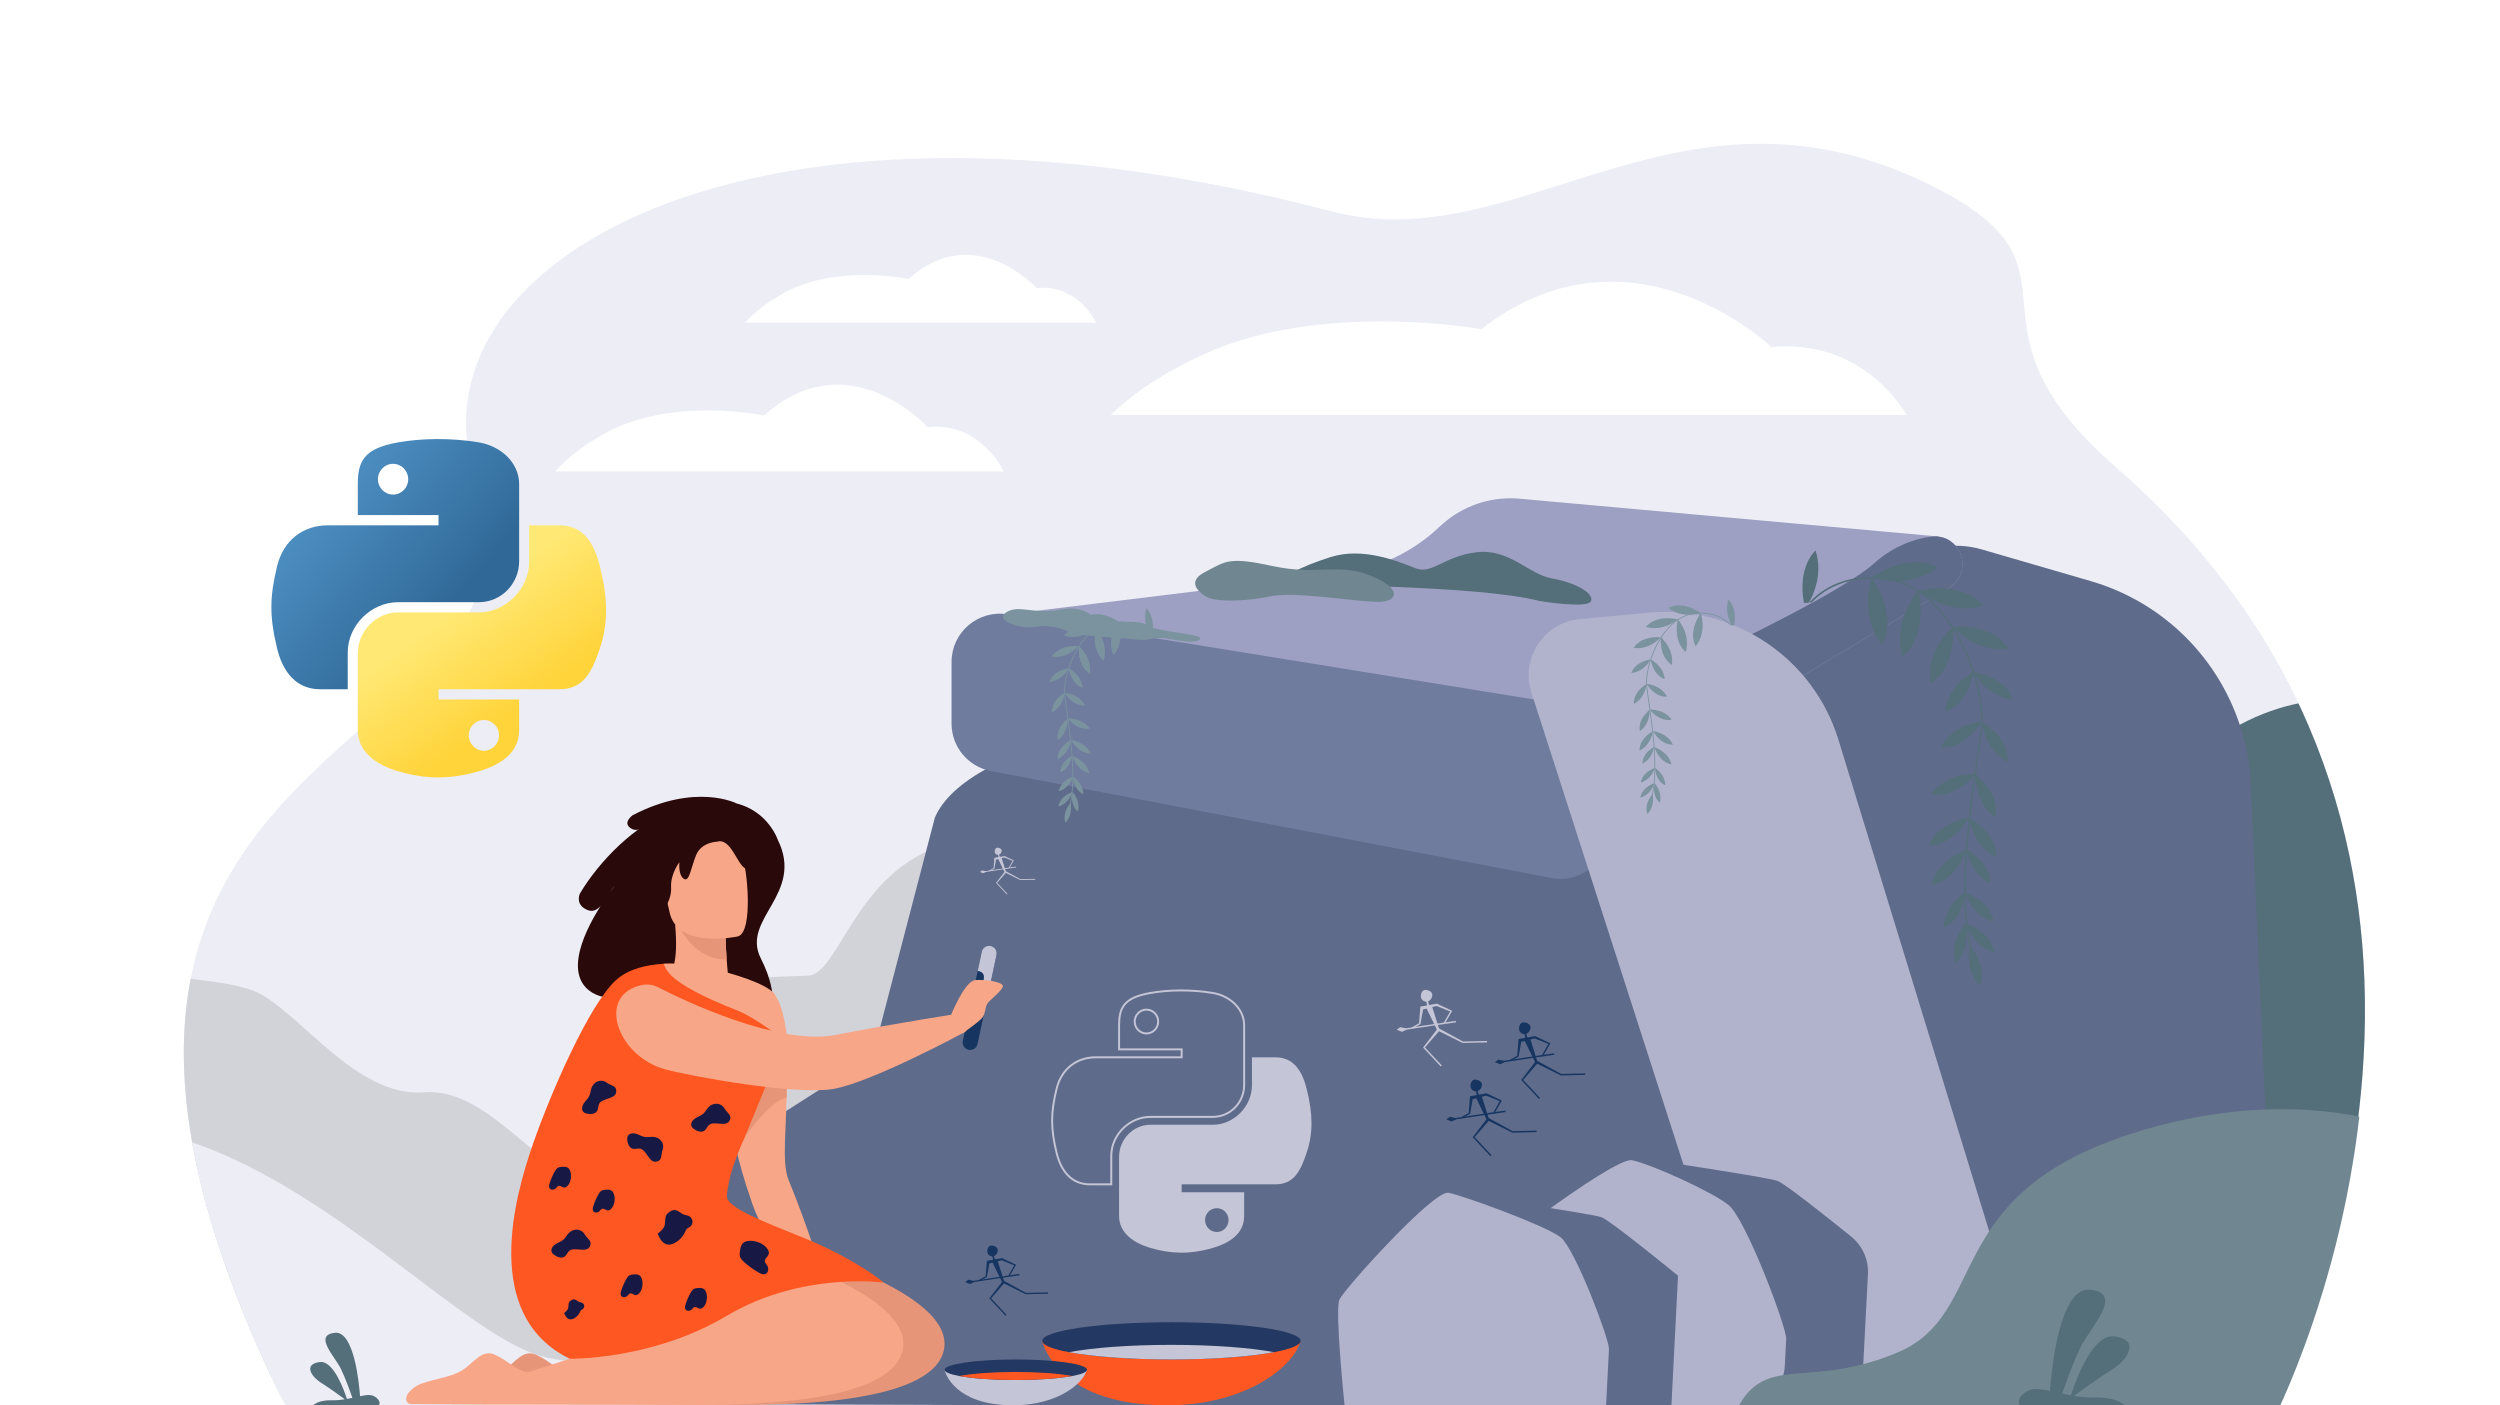 <?xml version="1.0" encoding="UTF-8"?>
<svg id="Layer_1" xmlns="http://www.w3.org/2000/svg" xmlns:xlink="http://www.w3.org/1999/xlink" version="1.1" viewBox="0 0 1071 602">
  <!-- Generator: Adobe Illustrator 29.8.3, SVG Export Plug-In . SVG Version: 2.1.1 Build 3)  -->
  <defs>
    <style>
      .st0 {
        fill: #708791;
      }

      .st1 {
        fill: #e69578;
      }

      .st2 {
        fill: url(#linear-gradient1);
      }

      .st3 {
        fill: #c4c5d7;
      }

      .st4 {
        fill: #171944;
      }

      .st5 {
        fill: #f8a688;
      }

      .st6 {
        fill: #b1b3cc;
      }

      .st7 {
        fill: none;
        stroke: #c4c5d7;
        stroke-miterlimit: 10;
        stroke-width: .839px;
      }

      .st8 {
        fill: #d2d2d9;
      }

      .st9 {
        fill: #ecedf5;
      }

      .st10 {
        fill: url(#linear-gradient);
      }

      .st11 {
        fill: #ff5722;
      }

      .st12 {
        fill: #290909;
      }

      .st13 {
        fill: #5f6b8a;
      }

      .st14 {
        fill: #fff;
      }

      .st15 {
        fill: #6f7c9e;
      }

      .st16 {
        fill: #9da0c2;
      }

      .st17 {
        fill: #546e7a;
      }

      .st18 {
        fill: #7a939e;
      }

      .st19 {
        fill: #163560;
      }

      .st20 {
        fill: #233862;
      }
    </style>
    <linearGradient id="linear-gradient" x1="341.384" y1="182.586" x2="481.992" y2="61.612" gradientTransform="translate(-79.298 295.926) scale(.563 -.568)" gradientUnits="userSpaceOnUse">
      <stop offset="0" stop-color="#5a9fd4"/>
      <stop offset="1" stop-color="#306998"/>
    </linearGradient>
    <linearGradient id="linear-gradient1" x1="536.352" y1="-11.607" x2="486.141" y2="59.433" gradientTransform="translate(-79.298 295.926) scale(.563 -.568)" gradientUnits="userSpaceOnUse">
      <stop offset="0" stop-color="#ffd43b"/>
      <stop offset="1" stop-color="#ffe873"/>
    </linearGradient>
  </defs>
  <rect class="st14" x="-33.168" y="-23.57" width="1124.998" height="664.999"/>
  <g>
    <path class="st9" d="M1012.027,461.247c-.359,4.592-.796,9.111-1.301,13.561-.214,1.879-.441,3.744-.676,5.593-1.802,14.062-4.267,27.349-7.069,39.623-.218.958-.441,1.908-.663,2.854-9.231,39.212-21.709,67.669-26.271,77.417v.009c-.274.582-.518,1.091-.732,1.536,0,.004-.004.008-.004.013-.034.068-.064.132-.099.197-.586,1.228-.911,1.883-.928,1.926,0,.107-.082.317-.082.317l-.077.21c-.153.557-86.579.92-204.312,1.16-75.254.152-163.949-2.55-250.426-2.484-188.455.145-368.824,2.931-393.853,2.934-.064-.188-.907-1.143-2.161-2.936-1.267-1.815-2.957-4.493-4.682-8.096-.894-1.874-1.776-3.736-2.636-5.58-18.072-38.715-28.718-71.709-33.751-100.141-4.81-27.161-4.493-50.162-.629-70.01,21.611-111.006,154.244-123.386,122.333-213.719-31.645-89.575,111.545-181.889,366.525-115.063,79.733,20.896,147.684-62.812,253.414-12.727,78.234,37.064,8.725,58.066,82.934,122.701,21.936,19.103,39.703,39.177,53.966,59.731.107.15.214.304.317.454,9.243,13.373,17.011,26.956,23.481,40.598.214.445.419.885.629,1.331.038.077.077.162.116.239,19.672,42.139,27.109,84.923,27.721,124.507.18,11.589-.226,22.907-1.082,33.845Z"/>
    <path class="st8" d="M500.073,367.042l-2.246,161.078-.638,45.537-381.135,15.842c-18.072-38.715-28.718-71.709-33.751-100.141-4.81-27.161-4.493-50.162-.629-70.01,11.554,1.258,21.718,2.953,27.251,5.246,18.611,7.702,43.491,45.84,72.796,43.375,29.305-2.469,53.637,41.72,66.796,31.41,13.154-10.309,20.37-53.325,35.95-67.477,15.578-14.156,48.481-13.244,61.773-13.933,13.287-.689,20.528-45.151,58.357-55.892,61.935-17.579,95.477,4.964,95.477,4.964Z"/>
    <path class="st9" d="M1012.027,461.247c-.359,4.592-.796,9.111-1.301,13.561-.214,1.879-.441,3.744-.676,5.593-1.802,14.062-4.267,27.349-7.069,39.623-.218.958-.441,1.908-.663,2.854-9.231,39.212-21.709,67.669-26.271,77.417v.009c-.274.582-.518,1.091-.732,1.536-4.566.072-10.981.141-19.051.21-36.85.295-108.16.513-195.189.676-6.025.013-12.123.021-18.294.03-206.97.364-491.717.411-619.408.419-1.267-1.815-2.957-4.493-4.682-8.096-.894-1.874-1.776-3.736-2.636-5.58-18.072-38.715-28.718-71.709-33.751-100.141,63.385,21.769,117.879,83.623,150.568,91.877,45.31,11.447,68.889-29.973,114.982-54.728,46.097-24.752,58.897,1.506,134.906,3.047,4.382.09,9.432-.407,15.068-1.434,56.132-10.18,170.266-72.573,259.315-129.223,57.078-36.314,103.851-70.271,118.439-86.606,17.528-19.625,39.408-32.92,58.361-41.638,10.193-4.69,19.535-8.058,26.904-10.382.107.15.214.304.317.454,9.243,13.373,17.011,26.956,23.481,40.598.214.445.419.885.629,1.331.038.077.077.162.116.239,19.672,42.139,27.109,84.923,27.721,124.507.18,11.589-.226,22.907-1.082,33.845Z"/>
    <path class="st17" d="M1012.027,461.247c-.359,4.592-.796,9.111-1.301,13.561-.214,1.879-.441,3.744-.676,5.593-1.802,14.062-4.267,27.349-7.069,39.623h-89.789s-2.439-14.85-4.412-36.456c-4.245-46.64-6.299-124.76,23.142-152.85,9.547-9.106,18.864-15.624,27.58-20.249,9.188-4.874,17.709-7.647,25.142-9.145.214.445.419.885.629,1.331.038.077.077.162.116.239,19.672,42.139,27.109,84.923,27.721,124.507.18,11.589-.226,22.907-1.082,33.845Z"/>
    <path class="st14" d="M816.845,177.799h-341.033c6.042-6.017,18.376-16.21,40.037-26.091,50.518-23.049,118.734-10.694,118.734-10.694,64.173-49.854,124.354,7.669,124.354,7.669,36.117-3.342,53.928,22.432,57.908,29.117Z"/>
    <path class="st14" d="M429.997,201.944h-192.074c3.398-3.911,10.343-10.553,22.565-16.993,28.449-14.991,66.861-6.959,66.861-6.959,36.139-32.429,70.027,4.99,70.027,4.99,20.378-2.178,30.405,14.648,32.621,18.962Z"/>
    <path class="st14" d="M469.64,138.276h-150.46c2.662-3.064,8.102-8.267,17.676-13.312,22.285-11.743,52.375-5.451,52.375-5.451,28.309-25.403,54.855,3.909,54.855,3.909,15.963-1.706,23.817,11.475,25.554,14.853Z"/>
    <path class="st13" d="M400.504,350.229l-26.625,102.014-64.531,41.248-36.292,107.951,510.915,1.735-19.979-271.138c6.281-13.144-29.965-26.805-74.43-28.054l-85.077-2.39c-105.405-2.961-190.557,17.341-203.981,48.634Z"/>
    <path class="st13" d="M976.123,602.05h-154.309l-8.409-26.412-56.265-176.741-29.459-92.536,86.109-64.563c10.078-7.557,23.126-9.937,35.224-6.419l46.666,13.57c14.614,4.25,27.615,11.794,38.262,21.705,11.661,10.848,20.502,24.529,25.56,39.815,2.705,8.161,4.327,16.779,4.725,25.668l6.068,135.612,2.157,48.275,3.595,80.271v.009l.068,1.532.009.214Z"/>
    <path class="st16" d="M431.62,263.174l205.811,56.532,105.171-12.399,20.331-12.201,71.945-43.164c9.112-5.471,6.929-18.706-2.408-21.639-.835-.265-1.724-.447-2.669-.53l-178.737-16.125c-1.326-.119-2.647-.181-3.968-.181-11.219,0-22.072,4.295-30.283,12.09-11.741,11.14-26.743,18.215-42.807,20.181l-142.387,17.437Z"/>
    <path class="st15" d="M660.416,300.19l-228.797-37.017c-12.57-2.034-23.971,7.672-23.971,20.405v26.41c0,9.922,7.049,18.443,16.795,20.304l240.141,45.832c15.419,2.943,28.363-11.698,23.55-26.64l-11.344-35.226c-2.381-7.394-8.706-12.828-16.374-14.069Z"/>
    <path class="st13" d="M738.183,277.699l24.75,17.406,71.945-43.164c9.112-5.471,6.929-18.706-2.408-21.639l-2.669-.53s-13.845-.239-27.101,11.692-64.516,36.235-64.516,36.235Z"/>
    <path class="st6" d="M787.592,316.931l77.66,253.225c4.77,15.552-6.862,31.286-23.129,31.286h-70.299c-10.504,0-19.808-6.778-23.028-16.776l-92.735-287.957c-4.747-14.74,5.384-30.083,20.805-31.507l29.504-2.724c36.553-3.375,70.46,19.357,81.223,54.452Z"/>
    <path class="st13" d="M798.17,585.352l2.058-39.511c.322-6.196-2.33-12.159-7.155-16.058-10.416-8.415-28.138-22.519-31.549-23.857-3.059-1.2-33.049-5.862-55.092-9.187-12.153-1.833-22.905,7.975-22.209,20.246l2.039,35.898c.152,2.667.853,5.273,2.061,7.656l16.235,32.03c3.27,6.45,9.86,10.541,17.092,10.608l57.004.531c10.372.096,18.978-7.998,19.517-18.356Z"/>
    <path class="st6" d="M646.934,602.875c-10.034-.058-18.351-7.766-19.185-17.765-1.23-14.745-2.47-33.861-.968-37.114,2.501-5.416,64.648-52.474,72.333-50.966,7.686,1.509,33.899,13.236,41.354,19.17,7.456,5.934,24.995,52.555,24.742,57.419l-.598,11.473c-.538,10.332-9.103,18.416-19.45,18.356l-98.228-.573Z"/>
    <path class="st13" d="M715.99,603.118l2.873-56.591s-28.651-23.455-32.731-25.049c-4.081-1.594-65.595-10.498-65.595-10.498l3.084,53.105,19.55,38.45,72.819.584Z"/>
    <path class="st6" d="M576.047,602.373s-4.303-41.155-2.224-45.673c2.079-4.519,40.304-46.972,46.715-45.721,6.411,1.25,41.826,14.147,48.049,19.087,6.223,4.941,20.898,43.796,20.692,47.852-.206,4.056-1.268,24.964-1.268,24.964l-111.963-.509Z"/>
    <path class="st0" d="M1010.726,478.364c-.214,1.879-.441,3.744-.676,5.593-1.802,14.062-4.267,27.349-7.069,39.623-.218.958-.441,1.908-.663,2.854-9.231,39.212-21.709,67.669-26.271,77.417v.009l.118,2.45c-.256.005-.575-.909-.854-.901-3.483.068-8.683.132-15.431.197-36.165.33-116.886.556-217.104.714,0-.004.004-.004.004-.008,12.791-27.978,29.775-10.262,69.676-26.716.321-.133.638-.265.95-.402,38.501-16.792,18.346-65.457,95.374-92.07,1.245-.428,2.52-.856,3.821-1.275,21.453-6.924,40.803-9.911,57.694-10.544,15.705-.59,29.284.851,40.431,3.06Z"/>
    <g>
      <path class="st18" d="M705.217,293.09c.007.095.014.188.02.28.011.135.024.275.037.42v.002c.178,1.88.551,4.478.975,7.451.131.921.269,1.878.406,2.869.029.197.056.393.085.592v.004c.375,2.705.764,5.633,1.097,8.667.031.282.062.564.091.846v.002c.204,1.914.384,3.863.524,5.826.014.171.024.342.036.513v.002c.195,2.846.304,5.706.28,8.497,0,.171-.002.342-.004.513-.029,2.076-.133,4.11-.335,6.065-.035.347-.074.693-.116,1.033,0,.002,0,.004-.002.006-.16,1.337-.371,2.636-.637,3.879-.095.457-.2.908-.313,1.352l.342.087c.109-.428.211-.864.304-1.305-.002-.002,0-.002,0-.002.249-1.154.449-2.355.608-3.59,0-.002,0-.006.002-.011.06-.471.115-.948.165-1.43v-.006c.186-1.816.291-3.699.328-5.617q-.002-.002,0-.004c.004-.315.009-.631.011-.948.025-2.858-.088-5.788-.291-8.701v-.002c-.004-.082-.011-.164-.018-.246-.162-2.307-.382-4.6-.629-6.834v-.002c-.002-.033-.006-.067-.011-.099-.342-3.093-.74-6.068-1.121-8.808-.018-.126-.036-.251-.051-.373-.138-.974-.273-1.916-.402-2.821-.458-3.2-.85-5.959-1.008-7.853-.002-.027-.004-.053-.006-.08-.007-.091-.014-.186-.018-.284-.131-2.491.413-6.157,1.663-10.087v-.002c.033-.104.069-.209.102-.313.97-2.966,2.34-6.07,4.125-8.921.095-.153.191-.304.288-.455.813-1.254,1.708-2.455,2.685-3.568,1.341-1.527,2.755-2.802,4.236-3.818.111-.078.222-.151.333-.225.193-.126.386-.249.582-.366,1.368-.828,2.784-1.445,4.256-1.847,0,0,.002.002.004,0,1.126-.306,2.282-.488,3.466-.544.205-.009.406-.015.606-.019.186-.004.371-.007.553-.007.066,0,.133,0,.2.002h.002c6.079.047,10.066,2.406,12.626,5.028.178.016.355.029.535.043-2.642-2.84-6.878-5.464-13.494-5.424-.002-.002-.002,0-.002,0-.34,0-.688.009-1.041.025-1.579.073-3.109.366-4.587.881-1.254.433-2.472,1.023-3.646,1.772-.098.058-.193.122-.289.185-.004.002-.006.004-.009.007-.009.004-.018.011-.025.015q-.002,0-.002.002c-.522.344-1.037.724-1.543,1.132-.002.002-.005.004-.007.007-1.041.841-2.049,1.816-3.019,2.92-.984,1.118-1.883,2.326-2.7,3.588-.007.009-.011.018-.018.027,0,0,0,.002-.002.002-1.951,3.017-3.435,6.343-4.465,9.514-.06.188-.12.375-.178.561-1.214,3.912-1.732,7.539-1.585,10Z"/>
      <path class="st18" d="M708.119,313.189s6.001.588,8.56,5.824c0,0-4.736.647-8.56-5.824Z"/>
      <path class="st18" d="M708.726,320.106s5.791,1.679,7.346,7.296c0,0-4.774-.233-7.346-7.296Z"/>
      <path class="st18" d="M708.967,328.982s4.359,2.567,4.456,7.456c0,0-3.833-1.18-4.456-7.456Z"/>
      <path class="st18" d="M708.804,335.507s3.509,3.644,2.29,8.379c0,0-3.375-2.167-2.29-8.379Z"/>
      <path class="st18" d="M707.915,340.251s1.276,4.895-2.105,8.427c0,0-1.882-3.541,2.105-8.427Z"/>
      <path class="st18" d="M708.765,335.507s-1.344,4.877-6.039,6.244c0,0,.142-4.008,6.039-6.244Z"/>
      <path class="st18" d="M708.967,328.982s-1.344,4.877-6.039,6.244c0,0,.142-4.008,6.039-6.244Z"/>
      <path class="st18" d="M708.589,319.969s-.529,5.03-4.936,7.147c0,0-.515-3.977,4.936-7.147Z"/>
      <path class="st18" d="M708.119,313.208s-.614,5.842-5.732,8.299c0,0-.598-4.618,5.732-8.299Z"/>
      <path class="st18" d="M706.733,304.025s6.012-.457,9.437,4.258c0,0-4.553,1.456-9.437-4.258Z"/>
      <path class="st18" d="M706.737,304.043s.404,5.86-4.212,9.165c0,0-1.387-4.445,4.212-9.165Z"/>
      <path class="st18" d="M705.384,292.962s6.019.344,8.789,5.472c0,0-4.705.839-8.789-5.472Z"/>
      <path class="st18" d="M705.385,292.981s-.376,5.862-5.391,8.524c0,0-.785-4.59,5.391-8.524Z"/>
      <path class="st18" d="M707.149,282.479s5.429,2.624,6.023,8.422c0,0-4.668-1.028-6.023-8.422Z"/>
      <path class="st18" d="M707.143,282.497s-2.593,5.271-8.245,5.81c0,0,1.033-4.54,8.245-5.81Z"/>
      <g>
        <path class="st18" d="M711.484,272.968s5.751,4.738,4.769,11.873c0,0-5.305-2.6-4.769-11.873Z"/>
        <path class="st18" d="M711.471,272.987s-4.655,5.571-11.599,4.565c0,0,2.568-5.15,11.599-4.565Z"/>
      </g>
      <g>
        <path class="st18" d="M718.762,265.31s5.648,6.187,3.42,13.973c0,0-5.491-3.736-3.42-13.973Z"/>
        <path class="st18" d="M718.745,265.329s-6.067,5.46-13.636,3.238c0,0,3.677-5.324,13.636-3.238Z"/>
      </g>
      <g>
        <path class="st18" d="M728.597,262.604s2.88,7.867-2.133,14.226c0,0-3.664-5.539,2.133-14.226Z"/>
        <path class="st18" d="M728.574,262.615s-7.683,2.752-13.845-2.175c0,0,5.421-3.532,13.845,2.175Z"/>
      </g>
      <path class="st18" d="M741.852,267.88c.353.029.706.056,1.063.082,1.43-7.813-2.453-11.063-2.453-11.063-1.505,4.682.255,8.929,1.39,10.981Z"/>
    </g>
    <g>
      <path class="st17" d="M849.405,309.377c-.014.194-.027.383-.041.568-.023.275-.05.559-.077.852v.005c-.361,3.821-1.119,9.098-1.98,15.138-.266,1.872-.546,3.816-.825,5.827-.059.401-.113.798-.171,1.205v.009c-.762,5.494-1.552,11.444-2.229,17.61-.063.573-.126,1.146-.184,1.718v.004c-.415,3.888-.781,7.848-1.065,11.836-.027.348-.05.695-.072,1.042v.005c-.397,5.782-.618,11.592-.568,17.262,0,.348.004.695.009,1.042.058,4.217.27,8.349.681,12.323.072.703.149,1.408.235,2.098,0,.004,0,.009.004.013.324,2.716.753,5.354,1.295,7.88.194.93.406,1.845.636,2.747l-.695.176c-.221-.871-.428-1.755-.618-2.652.005-.004,0-.004,0-.004-.505-2.345-.911-4.786-1.236-7.294,0-.004,0-.014-.005-.023-.122-.956-.234-1.926-.333-2.905v-.014c-.379-3.689-.591-7.514-.668-11.412q.005-.004,0-.009c-.009-.641-.018-1.281-.022-1.926-.05-5.805.18-11.759.59-17.677v-.004c.009-.167.023-.334.036-.501.329-4.687.776-9.346,1.276-13.884v-.004c.005-.068.014-.135.023-.203.695-6.283,1.502-12.327,2.278-17.894.036-.257.072-.51.104-.757.28-1.98.555-3.893.817-5.734.929-6.499,1.728-12.106,2.048-15.954.004-.054.009-.108.014-.162.014-.185.027-.379.036-.577.266-5.061-.839-12.508-3.378-20.492v-.005c-.068-.212-.14-.424-.208-.636-1.971-6.026-4.754-12.332-8.381-18.124-.194-.311-.388-.618-.586-.925-1.651-2.548-3.468-4.988-5.453-7.248-2.724-3.103-5.598-5.692-8.606-7.758-.226-.158-.451-.307-.677-.456-.392-.256-.784-.505-1.182-.744-2.778-1.683-5.656-2.937-8.647-3.753,0,0-.004.005-.009,0-2.287-.622-4.637-.992-7.041-1.105-.415-.018-.826-.032-1.232-.041-.379-.009-.753-.013-1.123-.013-.136,0-.271,0-.406.004h-.004c-12.35.095-20.451,4.889-25.652,10.217-.361.032-.722.059-1.087.086,5.367-5.769,13.974-11.1,27.416-11.019.004-.005.004,0,.004,0,.69,0,1.398.017,2.116.049,3.206.149,6.314.745,9.318,1.791,2.549.879,5.021,2.079,7.407,3.6.199.117.392.248.586.375.009.004.014.009.018.013.018.01.036.023.05.032q.004,0,.004.005c1.06.699,2.107,1.47,3.135,2.3.004.004.009.009.014.014,2.115,1.709,4.163,3.69,6.134,5.932,1.998,2.273,3.825,4.727,5.485,7.289.014.018.022.036.036.054,0,0,0,.004.004.004,3.965,6.13,6.978,12.887,9.071,19.328.122.383.243.762.36,1.141,2.468,7.948,3.518,15.318,3.221,20.316Z"/>
      <path class="st17" d="M843.509,350.211s-12.191,1.195-17.39,11.832c0,0,9.621,1.315,17.39-11.832Z"/>
      <path class="st17" d="M842.276,364.264s-11.765,3.412-14.924,14.823c0,0,9.699-.473,14.924-14.823Z"/>
      <path class="st17" d="M841.785,382.298s-8.855,5.215-9.054,15.147c0,0,7.786-2.398,9.054-15.147Z"/>
      <path class="st17" d="M842.117,395.553s-7.128,7.403-4.652,17.022c0,0,6.856-4.402,4.652-17.022Z"/>
      <path class="st17" d="M843.923,405.192s-2.593,9.945,4.275,17.121c0,0,3.824-7.194-4.275-17.121Z"/>
      <path class="st17" d="M842.197,395.553s2.731,9.908,12.268,12.684c0,0-.289-8.142-12.268-12.684Z"/>
      <path class="st17" d="M841.785,382.298s2.731,9.907,12.269,12.685c0,0-.289-8.142-12.269-12.685Z"/>
      <path class="st17" d="M842.554,363.984s1.074,10.221,10.029,14.52c0,0,1.047-8.079-10.029-14.52Z"/>
      <path class="st17" d="M843.509,350.249s1.247,11.869,11.645,16.861c0,0,1.216-9.382-11.645-16.861Z"/>
      <path class="st17" d="M846.324,331.592s-12.214-.928-19.173,8.651c0,0,9.25,2.957,19.173-8.651Z"/>
      <path class="st17" d="M846.318,331.629s-.822,11.906,8.558,18.619c0,0,2.818-9.031-8.558-18.619Z"/>
      <path class="st17" d="M849.065,309.116s-12.23.7-17.856,11.118c0,0,9.56,1.704,17.856-11.118Z"/>
      <path class="st17" d="M849.063,309.154s.765,11.909,10.952,17.32c0,0,1.595-9.325-10.952-17.32Z"/>
      <path class="st17" d="M845.479,287.819s-11.029,5.331-12.236,17.109c0,0,9.484-2.088,12.236-17.109Z"/>
      <path class="st17" d="M845.492,287.855s5.268,10.708,16.75,11.803c0,0-2.099-9.225-16.75-11.803Z"/>
      <g>
        <path class="st17" d="M836.672,268.496s-11.684,9.626-9.689,24.122c0,0,10.777-5.28,9.689-24.122Z"/>
        <path class="st17" d="M836.698,268.535s9.457,11.317,23.565,9.275c0,0-5.217-10.463-23.565-9.275Z"/>
      </g>
      <g>
        <path class="st17" d="M821.886,252.936s-11.475,12.571-6.95,28.388c0,0,11.156-7.59,6.95-28.388Z"/>
        <path class="st17" d="M821.921,252.976s12.324,11.093,27.702,6.578c0,0-7.47-10.816-27.702-6.578Z"/>
      </g>
      <g>
        <path class="st17" d="M801.904,247.438s-5.851,15.983,4.333,28.903c0,0,7.445-11.253-4.333-28.903Z"/>
        <path class="st17" d="M801.952,247.462s15.61,5.592,28.128-4.417c0,0-11.014-7.176-28.128,4.417Z"/>
      </g>
      <path class="st17" d="M774.975,258.158c-.717.058-1.434.113-2.16.167-2.905-15.873,4.984-22.476,4.984-22.476,3.058,9.513-.518,18.142-2.823,22.309Z"/>
    </g>
    <g>
      <path class="st18" d="M455.886,296.869c.007.095.014.188.02.28.011.135.025.275.038.419v.002c.177,1.881.55,4.478.975,7.451.131.921.268,1.878.406,2.868.029.198.056.393.084.593v.004c.375,2.704.764,5.633,1.097,8.667.031.282.062.564.091.846v.002c.204,1.914.384,3.863.524,5.826.014.171.025.342.036.513v.002c.195,2.846.304,5.706.28,8.496,0,.171-.002.342-.004.513-.029,2.076-.133,4.11-.335,6.066-.035.346-.073.693-.115,1.032,0,.002,0,.004-.002.007-.16,1.336-.371,2.635-.637,3.879-.095.457-.2.908-.313,1.352l.342.086c.109-.429.211-.864.304-1.305-.002-.002,0-.002,0-.002.249-1.155.448-2.356.609-3.59,0-.002,0-.007.002-.012.06-.471.116-.948.164-1.43v-.007c.186-1.816.291-3.699.328-5.617q-.002-.002,0-.004c.004-.315.009-.631.012-.948.024-2.857-.089-5.788-.291-8.701v-.002c-.004-.083-.011-.165-.018-.247-.162-2.307-.382-4.6-.628-6.834v-.002c-.002-.033-.007-.066-.011-.1-.342-3.093-.739-6.067-1.121-8.807-.018-.126-.035-.251-.051-.373-.138-.975-.274-1.916-.402-2.822-.458-3.199-.85-5.959-1.008-7.853-.002-.026-.004-.053-.007-.08-.006-.091-.014-.186-.018-.284-.131-2.491.414-6.156,1.663-10.086v-.002c.034-.104.069-.208.103-.313.97-2.966,2.34-6.07,4.125-8.92.096-.153.191-.305.289-.455.812-1.254,1.707-2.456,2.684-3.568,1.341-1.528,2.755-2.802,4.236-3.819.111-.078.222-.151.333-.224.193-.127.386-.249.581-.367,1.368-.828,2.784-1.445,4.256-1.847,0,0,.002.002.005,0,1.125-.306,2.281-.488,3.466-.544.204-.009.406-.016.606-.02.186-.004.371-.006.553-.006.067,0,.133,0,.2.002h.002c6.079.046,10.066,2.407,12.626,5.029.178.015.355.029.535.042-2.642-2.84-6.878-5.464-13.494-5.424-.002-.002-.002,0-.002,0-.34,0-.688.009-1.041.024-1.578.074-3.108.367-4.587.881-1.254.433-2.471,1.023-3.645,1.772-.098.057-.193.122-.289.184-.005.002-.007.004-.009.007-.009.004-.018.011-.024.016q-.002,0-.002.002c-.522.344-1.037.724-1.543,1.132-.002.002-.004.005-.007.007-1.041.841-2.049,1.816-3.019,2.919-.984,1.119-1.883,2.327-2.7,3.588-.007.009-.012.018-.018.027,0,0,0,.002-.002.002-1.951,3.017-3.435,6.343-4.465,9.513-.06.189-.12.375-.177.561-1.215,3.912-1.732,7.54-1.585,10Z"/>
      <path class="st18" d="M458.788,316.968s6.0.588,8.56,5.824c0,0-4.736.647-8.56-5.824Z"/>
      <path class="st18" d="M459.395,323.885s5.791,1.679,7.345,7.296c0,0-4.774-.233-7.345-7.296Z"/>
      <path class="st18" d="M459.636,332.762s4.359,2.567,4.456,7.455c0,0-3.832-1.18-4.456-7.455Z"/>
      <path class="st18" d="M459.473,339.287s3.509,3.643,2.289,8.378c0,0-3.375-2.166-2.289-8.378Z"/>
      <path class="st18" d="M458.584,344.03s1.276,4.895-2.104,8.427c0,0-1.882-3.541,2.104-8.427Z"/>
      <path class="st18" d="M459.434,339.287s-1.344,4.876-6.039,6.243c0,0,.142-4.007,6.039-6.243Z"/>
      <path class="st18" d="M459.636,332.762s-1.344,4.876-6.039,6.243c0,0,.142-4.007,6.039-6.243Z"/>
      <path class="st18" d="M459.258,323.748s-.528,5.031-4.936,7.147c0,0-.515-3.976,4.936-7.147Z"/>
      <path class="st18" d="M458.788,316.987s-.614,5.841-5.732,8.299c0,0-.598-4.618,5.732-8.299Z"/>
      <path class="st18" d="M457.402,307.804s6.012-.457,9.437,4.258c0,0-4.553,1.455-9.437-4.258Z"/>
      <path class="st18" d="M457.405,307.823s.405,5.86-4.212,9.164c0,0-1.387-4.445,4.212-9.164Z"/>
      <path class="st18" d="M456.053,296.741s6.019.345,8.789,5.472c0,0-4.706.839-8.789-5.472Z"/>
      <path class="st18" d="M456.054,296.76s-.377,5.862-5.391,8.525c0,0-.785-4.59,5.391-8.525Z"/>
      <path class="st18" d="M457.818,286.259s5.429,2.624,6.023,8.421c0,0-4.668-1.027-6.023-8.421Z"/>
      <path class="st18" d="M457.811,286.276s-2.593,5.27-8.244,5.809c0,0,1.033-4.54,8.244-5.809Z"/>
      <g>
        <path class="st18" d="M462.153,276.747s5.751,4.738,4.769,11.873c0,0-5.305-2.599-4.769-11.873Z"/>
        <path class="st18" d="M462.14,276.767s-4.655,5.57-11.599,4.565c0,0,2.569-5.15,11.599-4.565Z"/>
      </g>
      <g>
        <path class="st18" d="M469.431,269.089s5.648,6.188,3.421,13.973c0,0-5.491-3.736-3.421-13.973Z"/>
        <path class="st18" d="M469.414,269.109s-6.066,5.46-13.635,3.237c0,0,3.677-5.324,13.635-3.237Z"/>
      </g>
      <g>
        <path class="st18" d="M479.266,266.383s2.88,7.867-2.132,14.226c0,0-3.665-5.539,2.132-14.226Z"/>
        <path class="st18" d="M479.242,266.394s-7.683,2.752-13.845-2.174c0,0,5.421-3.532,13.845,2.174Z"/>
      </g>
      <path class="st18" d="M492.521,271.659c.353.029.706.056,1.064.082,1.43-7.813-2.454-11.063-2.454-11.063-1.505,4.682.255,8.93,1.39,10.981Z"/>
    </g>
    <path class="st17" d="M659.526,257.463s20.916,3.479,22.095,0c1.179-3.479-6.776-7.898-16.792-9.665-10.017-1.767-18.265-12.962-32.406-11.195-14.141,1.768-18.854,9.722-26.219,6.776-7.365-2.946-22.389-9.133-36.235-4.714-13.846,4.419-22.978,9.296-16.792,10.835,6.187,1.538,79.803,1.074,106.349,7.963Z"/>
    <path class="st0" d="M516.059,255.162s-9.133-5.303,0-10.016c9.132-4.714,10.016-6.776,29.165-2.651,19.149,4.124,27.7-1.375,41.244,3.83,13.543,5.205,12.962,10.859,5.303,11.469-7.66.61-36.53-4.693-47.43-2.336-10.9,2.357-25.084,2.594-28.281-.295Z"/>
    <path class="st18" d="M456.431,269.989s-6.089-2.65-12.854-1.447c-6.765,1.202-17.959-2.996-12.362-6.31,5.598-3.314,10.885,1.128,23.421-1.142,12.535-2.27,13.403,5.576,19.738,5.495,6.334-.081,14.288-.965,17.234,1.392,2.946,2.357,20.997,3.569,22.282,5.099,1.285,1.529-2.986,2.662-11.824.843-8.838-1.818-7.365.934-16.203,0-8.838-.934-24.247-1.183-29.431-3.931Z"/>
    <path class="st1" d="M307.313,525.533s97.319,21.351,97.319,50.103c0,10.225-11.01,26.596-89.331,26.202-78.689-.396-107.145-.085-121.506-.323-2.279-.038-2.726-2.719-1.347-4.534,1.223-1.608,3.07-3.266,5.813-4.239,6.633-2.354,12.41-2.672,17.331-5.668,4.921-2.996,8.345-9.32,14.122-6.693,5.777,2.627,9.415,6.907,13.48,7.335,4.066.428,54.704-21.21,85.801-18.094l-21.682-44.09Z"/>
    <path class="st12" d="M333.152,359.654s-8.677-26.314-45.16-12.406c-16.165,6.163-31.315,21.708-39.567,35.561,0,0-2.287,4.78,3.266,7.044,5.553,2.264,8.228-6.743,11.645-10.285,0,0-15.223,18.826-15.752,33.365-.528,14.539,14.93,15.728,17.117,13.694,0,0-.885,17.352,10.056,26.438,10.941,9.086,38.379,9.914,44.118.598,5.739-9.316,4.251-23.459,4.251-23.459,0,0,2.814,12.493,4.984,9.664,2.171-2.829,6.455-12.3-2.177-29.286-8.632-16.986,18.867-27.492,7.217-50.928Z"/>
    <g>
      <path class="st5" d="M337.082,461.474c-.058-22.908-5.481-35.812-5.481-35.812,0,0-16.483,13.824-20.81,30.584-2.934,11.365,6.832,46.545,10.591,56.704q0.0.001.001.002c4.894,16.844,24.186,43.699,24.186,43.699,11.397-2.258,7.665-7.066,8.145-6.464-1.161-3.002-6.847-22.705-15.834-44.529-3.243-7.875-.743-22.412-.798-44.185Z"/>
      <path class="st5" d="M359.793,556.062c.08.208.122.315.122.315,0,0,.019-.138-.122-.315Z"/>
    </g>
    <path class="st5" d="M289.665,525.533s97.319,21.351,97.319,50.103c0,10.225-11.009,26.596-89.33,26.202-78.688-.396-107.146-.085-121.506-.323-2.279-.038-2.726-2.719-1.347-4.534,1.222-1.608,3.07-3.266,5.814-4.239,6.633-2.354,12.41-2.672,17.331-5.668s8.345-9.32,14.122-6.693c5.777,2.627,9.414,6.907,13.48,7.335,4.066.428,54.704-21.21,85.801-18.094l-21.682-44.09Z"/>
    <path class="st5" d="M221.053,547.488s5.136,30.634,73.605,27.515c68.469-3.119,41.419-8.724,41.419-8.724l-46.412-40.745-68.612,21.955Z"/>
    <path class="st11" d="M378.601,549.461s-35.159-4.861-67.241,14.229c-32.082,19.086-67.297,18.384-67.297,18.384-38.086-18.585-23.438-69.856-15.735-92.001,7.703-22.15,24.08-59.697,35.518-70.143,5.388-4.917,13.309-6.637,20.357-7.048,8.486-.492,15.985,3.552,15.985,3.552,17.673-1.019,31.413,9.226,31.413,9.226,0,0,1.571,14.096,1.998,26.583.428,12.487-19.852,36.374-22.239,59.915-.522,5.127,15.979,11.28,32.223,17.853,23.254,9.41,35.017,19.45,35.017,19.45Z"/>
    <path class="st5" d="M288.505,414.252c1.238-4.561,1.403-9.916.732-18.125l1.211.142,20.361,2.405s.036,6.345.487,12.291c.004.05.584,7.025.587,7.075.379,5.164-1.879.48-3.912.84-5.99,1.062-20.492-.841-19.465-4.627Z"/>
    <path class="st1" d="M310.809,398.673s.037,6.345.487,12.291c-11.245.56-17.974-9.212-20.847-14.696l20.361,2.405Z"/>
    <path class="st5" d="M316.154,401.154s-25.999,5.766-29.34-10.48c-3.342-16.246-8.947-26.443,7.511-30.812,16.459-4.369,20.969,1.165,23.403,6.317,2.435,5.151,5.103,33.057-1.573,34.975Z"/>
    <path class="st12" d="M307.258,360.573s-6.733.165-9.004,5.647c-2.271,5.482-2.93,11.997-5.374,10.22-2.443-1.777-1.816-7.072-1.816-7.072,0,0-3.884,4.965-3.563,10.712.321,5.747-3.741,11.802-7.073,10.785-3.332-1.016-2.715-31.742-2.715-31.742l26.47-5.589,19.493,7.407-1.789,9.881s.67,2.839-2.686,1.163c-3.355-1.676-6.24-13.189-11.944-11.412Z"/>
    <path class="st12" d="M315.551,344.187s-17.493-9.003-44.532,5.055c0,0-4.518,3.229-.773,5.6,3.745,2.37,5.708-2.165,13.521-2.643,7.813-.478,31.784-8.012,31.784-8.012Z"/>
    <path class="st4" d="M263.026,511.629c-.188-.561-.468-1.115-.934-1.476-.774-.6-1.853-.541-2.827-.453-.479.043-.97.089-1.404.297-.688.33-1.128,1.013-1.502,1.678-.918,1.631-1.663,3.36-2.215,5.148-.196.634-.362,1.35-.05,1.936.546,1.028,2.231.831,2.927-.103,1.81-2.43,2.61,1.295,4.743-.749,1.54-1.476,1.909-4.347,1.263-6.278Z"/>
    <path class="st4" d="M302.551,553.733c-.187-.561-.467-1.115-.934-1.477-.773-.6-1.852-.54-2.827-.452-.479.044-.97.089-1.404.298-.687.33-1.127,1.013-1.502,1.678-.918,1.631-1.663,3.36-2.215,5.148-.196.634-.361,1.35-.05,1.936.546,1.028,2.231.831,2.927-.103,1.81-2.43,2.61,1.294,4.743-.749,1.54-1.476,1.909-4.347,1.262-6.278Z"/>
    <path class="st4" d="M244.322,501.826c-.188-.561-.467-1.115-.935-1.477-.773-.6-1.852-.54-2.827-.452-.479.043-.97.089-1.404.297-.688.33-1.128,1.013-1.502,1.678-.918,1.631-1.662,3.36-2.215,5.148-.196.634-.361,1.35-.05,1.936.546,1.027,2.231.831,2.927-.103,1.81-2.43,2.61,1.294,4.743-.749,1.54-1.476,1.91-4.347,1.263-6.278Z"/>
    <path class="st4" d="M274.964,547.91c-.188-.561-.467-1.114-.935-1.477-.773-.599-1.852-.54-2.827-.452-.479.043-.97.089-1.404.297-.688.33-1.128,1.013-1.502,1.678-.918,1.631-1.662,3.36-2.215,5.148-.196.634-.361,1.351-.05,1.936.546,1.028,2.231.831,2.927-.103,1.81-2.429,2.61,1.295,4.743-.749,1.54-1.476,1.909-4.346,1.263-6.278Z"/>
    <path class="st4" d="M320.713,531.597c-.818.087-1.654.301-2.285.828-1.046.872-1.288,2.355-1.46,3.705-.084.664-.169,1.345-.016,1.996.243,1.033,1.039,1.835,1.83,2.543,1.94,1.735,4.067,3.263,6.332,4.549.802.456,1.726.895,2.615.647,1.56-.435,1.796-2.783.735-4.007-2.759-3.186,2.54-3.159.401-6.668-1.545-2.534-5.334-3.894-8.152-3.593Z"/>
    <path class="st4" d="M282.227,497.26c1.212-.67,1.047-2.414,1.368-3.761.127-.532.353-1.037.46-1.573.237-1.19-.157-2.47-.964-3.376-.806-.907-1.994-1.441-3.204-1.527-1.188-.085-2.386.237-3.565.067-1.332-.192-2.494-.988-3.779-1.391-1.284-.402-2.965-.243-3.59.949-.288.548-.285,1.201-.225,1.817.153,1.564.883,3.338,2.416,3.681.854.191,1.737-.125,2.613-.124,3.521.002,4.24,7.578,8.47,5.238Z"/>
    <path class="st4" d="M263.907,466.659c-.301-1.352-2.019-1.686-3.221-2.375-.474-.272-.895-.631-1.38-.885-1.074-.563-2.414-.546-3.511-.029-1.097.518-1.945,1.506-2.37,2.642-.417,1.116-.447,2.356-.943,3.439-.561,1.223-1.653,2.113-2.401,3.231-.749,1.118-1.07,2.776-.104,3.712.445.431,1.072.613,1.681.729,1.543.295,3.451.096,4.213-1.279.425-.765.371-1.701.619-2.541.997-3.377,8.467-1.928,7.417-6.646Z"/>
    <path class="st4" d="M253.008,533.014c.262-1.361-1.183-2.35-2.012-3.46-.328-.438-.571-.935-.915-1.36-.761-.944-1.998-1.461-3.21-1.422-1.212.039-2.383.609-3.225,1.483-.826.858-1.347,1.985-2.232,2.78-1.001.9-2.357,1.282-3.488,2.011-1.132.728-2.085,2.122-1.571,3.365.237.572.74.988,1.252,1.336,1.299.884,3.129,1.46,4.374.502.694-.534,1.017-1.414,1.578-2.085,2.257-2.703,8.535,1.596,9.448-3.151Z"/>
    <path class="st4" d="M312.889,479.078c.261-1.361-1.184-2.35-2.013-3.46-.327-.438-.571-.935-.914-1.36-.762-.944-1.998-1.461-3.21-1.422-1.212.039-2.384.609-3.225,1.482-.826.858-1.347,1.985-2.232,2.781-1.001.9-2.357,1.282-3.488,2.011-1.131.729-2.085,2.122-1.571,3.365.237.572.74.988,1.252,1.337,1.299.884,3.128,1.46,4.374.502.694-.534,1.016-1.414,1.578-2.086,2.257-2.703,8.535,1.596,9.448-3.15Z"/>
    <path class="st5" d="M337.665,448.101c-1.441-2.854-14.479-12.339-21.753-15.191-32.007-12.552-30.183-18.201-31.708-20.028,8.486-.492,15.705.912,15.705.912,15.825,3.389,28.774,7.985,31.692,11.868,2.926,3.895,4.615,9.758,6.064,22.439Z"/>
    <path class="st4" d="M284.82,524.491c-.234,1.716-1.711,2.952-3.081,4.012.826,2.054,2.083,4.341,4.272,4.676,1.091.167,2.198-.212,3.163-.746,1.966-1.086,3.55-2.847,4.424-4.916.139-.329.264-.672.493-.945.383-.456.992-.646,1.477-.991,1.634-1.158,1.394-3.618-.307-4.567-.783-.436-1.761-.412-2.585-.79-.674-.309-1.206-.802-1.828-1.187-1.426-.882-2.527-.864-3.984.086-2.278,1.483-1.728,3.051-2.044,5.368Z"/>
    <path class="st4" d="M243.448,560.176c-.135.992-.989,1.707-1.781,2.32.477,1.188,1.205,2.51,2.47,2.704.631.097,1.271-.123,1.829-.432,1.137-.628,2.053-1.647,2.559-2.843.08-.19.153-.388.285-.547.221-.264.573-.373.854-.573.945-.67.807-2.092-.177-2.64-.452-.252-1.019-.238-1.495-.456-.389-.179-.697-.464-1.057-.686-.825-.51-1.462-.5-2.304.049-1.316.858-1,1.764-1.182,3.103Z"/>
    <g>
      <path class="st19" d="M426.901,409.082l-8.107,38.153c-.371,1.75-2.086,2.863-3.837,2.492-1.744-.371-2.858-2.085-2.485-3.836l8.106-38.153c.371-1.744,2.085-2.858,3.829-2.487.875.186,1.589.709,2.044,1.4.447.696.636,1.555.45,2.431Z"/>
      <path class="st3" d="M426.901,409.082l-3.013,14.18s-2.856-1.246-2.416-4.191c.44-2.945-2.638-3.119-2.638-3.119l1.745-8.213c.371-1.744,2.085-2.858,3.829-2.487.875.186,1.589.709,2.044,1.4.447.696.636,1.555.45,2.431Z"/>
    </g>
    <path class="st5" d="M407.025,435.799s6.063-15.642,10.875-15.941c4.812-.299,11.415.833,11.72,2.483.306,1.65-5.936,6.257-6.759,7.779-.822,1.522-.671,4.456-2.33,6.209s-8.057,6.301-8.057,6.301l-5.45-6.833Z"/>
    <g>
      <path class="st11" d="M446.51,574.421s4.847,24.044,44.426,27.245c39.579,3.201,63.015-15.414,66.246-27.245h-110.671Z"/>
      <path class="st20" d="M557.184,574.42c0,1.825-4.244,3.506-11.384,4.852-10.114,1.901-26.043,3.129-43.954,3.129s-33.84-1.228-43.954-3.129c-7.141-1.346-11.385-3.027-11.385-4.852,0-4.405,24.777-7.981,55.338-7.981,30.561,0,55.338,3.576,55.338,7.981Z"/>
      <path class="st3" d="M545.8,579.272c-10.114,1.901-26.043,3.129-43.954,3.129s-33.84-1.228-43.954-3.129c10.113-1.907,26.043-3.134,43.954-3.134s33.84,1.227,43.954,3.134Z"/>
    </g>
    <g>
      <path class="st3" d="M404.633,586.803s2.673,13.261,24.503,15.027c21.829,1.766,34.755-8.501,36.537-15.027h-61.039Z"/>
      <path class="st20" d="M465.674,586.802c0,1.007-2.341,1.934-6.279,2.676-5.578,1.048-14.364,1.726-24.242,1.726-9.879,0-18.665-.677-24.243-1.726-3.938-.743-6.278-1.669-6.278-2.676,0-2.429,13.665-4.402,30.521-4.402,16.855,0,30.521,1.972,30.521,4.402Z"/>
      <path class="st11" d="M459.395,589.479c-5.578,1.048-14.364,1.726-24.242,1.726-9.879,0-18.665-.677-24.243-1.726,5.578-1.052,14.364-1.729,24.243-1.729,9.878,0,18.664.677,24.242,1.729Z"/>
    </g>
    <path class="st3" d="M426.17,364.276c.214-.885.726-1.311,1.61-1.097.885.214,1.514.752,1.3,1.637-.214.885-.964,1.571-1.849,1.358-.885-.214-1.276-1.013-1.062-1.897Z"/>
    <polygon class="st3" points="431.333 383.181 426.701 378.223 430.303 373.528 427.435 367.622 427.765 367.173 427.399 365.568 427.759 365.436 428.294 367.078 429.017 367.336 431.042 373.75 427.201 378.199 431.613 382.92 431.333 383.181"/>
    <polygon class="st3" points="437.068 377.02 430.434 373.733 430.556 373.032 437.154 376.636 443.44 376.495 443.448 376.877 437.068 377.02"/>
    <polygon class="st3" points="423.896 373.29 423.706 372.958 425.648 371.853 425.993 367.493 430.315 366.713 434.327 368.607 432.477 371.842 432.144 371.652 433.789 368.777 430.229 367.336 426.701 368.245 426.013 372.085 423.896 373.29"/>
    <path class="st3" d="M421.514,373.667l-.058-.379c9.066-1.388,13.737-2.076,13.887-2.038l-.045.186-.01.19c-.394.004-10.076,1.474-13.774,2.04Z"/>
    <polygon class="st3" points="419.792 373.56 420.722 372.867 422.256 373.238 422.307 373.572 421.161 374.104 419.792 373.56"/>
    <g>
      <path class="st3" d="M608.779,425.959c.35-1.447,1.187-2.145,2.634-1.794,1.447.349,2.476,1.229,2.126,2.677-.35,1.447-1.576,2.571-3.024,2.22-1.447-.349-2.087-1.656-1.737-3.103Z"/>
      <polygon class="st3" points="617.226 456.883 609.648 448.773 615.541 441.095 610.85 431.433 611.389 430.699 610.791 428.073 611.379 427.859 612.254 430.543 613.437 430.966 616.749 441.456 610.468 448.733 617.683 456.456 617.226 456.883"/>
      <polygon class="st3" points="626.607 446.807 615.755 441.429 615.954 440.282 626.747 446.177 637.029 445.947 637.043 446.572 626.607 446.807"/>
      <polygon class="st3" points="605.061 440.705 604.751 440.161 607.926 438.353 608.492 431.223 615.561 429.946 622.123 433.046 619.097 438.337 618.553 438.026 621.243 433.323 615.419 430.965 609.648 432.452 608.523 438.733 605.061 440.705"/>
      <path class="st3" d="M601.164,441.32l-.095-.618c14.829-2.271,22.47-3.396,22.716-3.334l-.074.304-.018.312c-.644.006-16.481,2.411-22.529,3.337Z"/>
      <polygon class="st3" points="598.347 441.147 599.869 440.012 602.378 440.618 602.462 441.165 600.587 442.037 598.347 441.147"/>
    </g>
    <g>
      <path class="st19" d="M630.047,464.375c.349-1.448,1.186-2.145,2.634-1.795,1.447.35,2.476,1.23,2.126,2.678-.35,1.447-1.577,2.57-3.024,2.221-1.447-.35-2.087-1.656-1.737-3.103Z"/>
      <polygon class="st19" points="638.494 495.298 630.916 487.188 636.809 479.51 632.118 469.848 632.657 469.114 632.059 466.488 632.646 466.273 633.521 468.958 634.704 469.381 638.017 479.872 631.735 487.149 638.951 494.871 638.494 495.298"/>
      <polygon class="st19" points="647.874 485.221 637.022 479.844 637.222 478.697 648.014 484.592 658.297 484.361 658.311 484.987 647.874 485.221"/>
      <polygon class="st19" points="626.328 479.12 626.019 478.576 629.193 476.769 629.759 469.638 636.829 468.361 643.39 471.461 640.364 476.752 639.821 476.441 642.511 471.737 636.687 469.381 630.916 470.867 629.791 477.148 626.328 479.12"/>
      <path class="st19" d="M622.431,479.735l-.095-.618c14.829-2.27,22.47-3.396,22.715-3.334l-.074.304-.017.312c-.644.006-16.481,2.411-22.53,3.336Z"/>
      <polygon class="st19" points="619.614 479.561 621.136 478.427 623.646 479.033 623.73 479.58 621.854 480.452 619.614 479.561"/>
    </g>
    <g>
      <path class="st19" d="M423.037,535.304c.321-1.329,1.089-1.969,2.418-1.648,1.328.321,2.273,1.129,1.952,2.458-.321,1.328-1.447,2.359-2.776,2.038-1.329-.321-1.915-1.52-1.594-2.848Z"/>
      <polygon class="st19" points="430.791 563.689 423.834 556.245 429.244 549.197 424.938 540.328 425.433 539.655 424.883 537.244 425.423 537.047 426.226 539.512 427.312 539.899 430.352 549.529 424.587 556.208 431.21 563.297 430.791 563.689"/>
      <polygon class="st19" points="439.401 554.439 429.44 549.504 429.622 548.451 439.529 553.862 448.967 553.65 448.98 554.224 439.401 554.439"/>
      <polygon class="st19" points="419.623 548.839 419.339 548.34 422.254 546.681 422.773 540.135 429.262 538.963 435.285 541.808 432.507 546.665 432.008 546.38 434.478 542.063 429.131 539.899 423.834 541.264 422.802 547.029 419.623 548.839"/>
      <path class="st19" d="M416.046,549.403l-.087-.567c13.611-2.084,20.625-3.117,20.85-3.06l-.068.28-.016.286c-.591.006-15.128,2.213-20.68,3.062Z"/>
      <polygon class="st19" points="413.461 549.244 414.858 548.203 417.161 548.759 417.238 549.261 415.517 550.061 413.461 549.244"/>
    </g>
    <g>
      <path class="st19" d="M650.839,439.863c.35-1.447,1.187-2.144,2.634-1.794,1.447.349,2.477,1.23,2.127,2.677-.35,1.448-1.577,2.571-3.024,2.221-1.448-.35-2.087-1.656-1.737-3.103Z"/>
      <polygon class="st19" points="659.286 470.787 651.708 462.677 657.601 454.998 652.91 445.336 653.449 444.603 652.851 441.976 653.438 441.762 654.314 444.447 655.496 444.869 658.809 455.36 652.527 462.637 659.743 470.36 659.286 470.787"/>
      <polygon class="st19" points="668.667 460.71 657.815 455.333 658.014 454.186 668.806 460.081 679.089 459.85 679.103 460.475 668.667 460.71"/>
      <polygon class="st19" points="647.12 454.608 646.81 454.064 649.985 452.257 650.551 445.126 657.621 443.849 664.183 446.949 661.156 452.24 660.613 451.929 663.303 447.226 657.479 444.868 651.708 446.355 650.583 452.637 647.12 454.608"/>
      <path class="st19" d="M643.223,455.224l-.095-.619c14.828-2.27,22.47-3.396,22.715-3.334l-.074.304-.017.312c-.644.006-16.482,2.41-22.53,3.336Z"/>
      <polygon class="st19" points="640.406 455.05 641.929 453.915 644.438 454.522 644.521 455.068 642.647 455.94 640.406 455.05"/>
    </g>
    <path class="st1" d="M319.021,487.309s10.451-15.666,17.955-17.057l.106-8.778-7.784.757-10.277,25.078Z"/>
    <path class="st5" d="M275.366,421.935c2.216-.417,4.511-.029,6.518.999,10.799,5.534,51.383,25.129,75.997,20.429,28.584-5.458,51.69-8.959,51.69-8.959l4.2,7.501s-40.541,21.932-56.934,24.625c-16.393,2.694-60.973-5.482-71.712-8.381-21.1-5.695-29.928-32.425-9.759-36.215Z"/>
    <path class="st17" d="M910.141,601.912l-44.619.139c-2.397-2.021,1.634-6.639,5.86-6.962,1.835-.144,4.158.233,6.813.785.588-8.157,3.981-44.829,17.201-43.397,14.864,1.603.05,16.145-4.124,24.74-3.092,6.367-6.346,15.492-7.832,19.799,1.207.258,2.456.51,3.733.741,1.951-6.053,9.216-26.416,18.538-25.26,10.945,1.354,6.573,9.523-1.167,14.388-5.679,3.577-12.649,8.659-15.962,11.114,2.814.45,5.751.751,8.728.672,7.643-.205,11.38,2.036,12.83,3.242Z"/>
    <path class="st17" d="M134.246,601.909l27.931.087c1.501-1.265-1.023-4.156-3.669-4.358-1.149-.09-2.603.146-4.265.491-.368-5.106-2.492-28.062-10.767-27.166-9.305,1.004-.031,10.107,2.581,15.487,1.936,3.985,3.973,9.698,4.903,12.394-.755.161-1.538.319-2.337.463-1.221-3.789-5.769-16.536-11.605-15.812-6.852.847-4.114,5.961.73,9.006,3.555,2.24,7.918,5.421,9.992,6.957-1.762.282-3.6.47-5.464.421-4.784-.128-7.124,1.275-8.032,2.03Z"/>
  </g>
  <g>
    <path id="path1948" class="st10" d="M187.096,188.096c-5.912.027-11.558.532-16.525,1.411-14.634,2.585-17.291,7.997-17.291,17.976v13.18h34.583v4.393h-47.561c-10.051,0-18.851,6.041-21.604,17.533-3.175,13.173-3.316,21.393,0,35.147,2.458,10.238,8.329,17.533,18.38,17.533h11.89v-15.8c0-11.415,9.876-21.483,21.604-21.483h34.542c9.615,0,17.291-7.917,17.291-17.573v-32.93c0-9.372-7.906-16.412-17.291-17.976-5.941-.989-12.105-1.438-18.017-1.411ZM168.394,198.697c3.572,0,6.489,2.965,6.489,6.61-0,3.632-2.917,6.57-6.489,6.57-3.585-0-6.489-2.937-6.489-6.57,0-3.645,2.904-6.61,6.489-6.61Z"/>
    <path id="path1950" class="st2" d="M226.717,225.057v15.357c0,11.906-10.094,21.926-21.604,21.926h-34.542c-9.462,0-17.291,8.098-17.291,17.573v32.93c0,9.372,8.15,14.885,17.291,17.573,10.947,3.219,21.444,3.801,34.542,0,8.706-2.521,17.291-7.594,17.291-17.573v-13.18h-34.542v-4.393h51.834c10.051,0,13.796-7.011,17.291-17.533,3.611-10.833,3.457-21.25,0-35.147-2.484-10.005-7.228-17.533-17.291-17.533l-12.979 0ZM207.289,308.45c3.585,0,6.489,2.937,6.489,6.57,0,3.645-2.904,6.61-6.489,6.61-3.572,0-6.489-2.965-6.489-6.61,0-3.632,2.917-6.57,6.489-6.57Z"/>
  </g>
  <g>
    <path id="path19481" data-name="path1948" class="st7" d="M505.627,424.305c-4.582.021-8.958.412-12.808,1.093-11.342,2.004-13.401,6.198-13.401,13.932v10.215h26.802v3.405h-36.861c-7.79,0-14.61,4.682-16.744,13.589-2.461,10.209-2.57,16.58,0,27.24,1.905,7.935,6.455,13.589,14.245,13.589h9.215v-12.245c0-8.847,7.654-16.65,16.744-16.65h26.771c7.452,0,13.401-6.136,13.401-13.62v-25.522c0-7.264-6.128-12.72-13.401-13.932-4.604-.766-9.382-1.115-13.964-1.093ZM491.133,432.52c2.769,0,5.029,2.298,5.029,5.123-0,2.815-2.261,5.092-5.029,5.092-2.778-0-5.029-2.277-5.029-5.092,0-2.825,2.251-5.123,5.029-5.123Z"/>
    <path id="path19501" data-name="path1950" class="st3" d="M536.335,452.95v11.902c0,9.227-7.823,16.994-16.744,16.994h-26.771c-7.333,0-13.401,6.276-13.401,13.62v25.522c0,7.264,6.316,11.536,13.401,13.62,8.484,2.495,16.62,2.946,26.771,0,6.748-1.954,13.401-5.885,13.401-13.62v-10.215h-26.771v-3.405h40.172c7.79,0,10.692-5.433,13.401-13.589,2.798-8.396,2.679-16.47,0-27.24-1.925-7.755-5.602-13.589-13.401-13.589l-10.059 0ZM521.278,517.582c2.778,0,5.029,2.277,5.029,5.092,0,2.825-2.251,5.123-5.029,5.123-2.769,0-5.029-2.298-5.029-5.123,0-2.815,2.261-5.092,5.029-5.092Z"/>
  </g>
</svg>